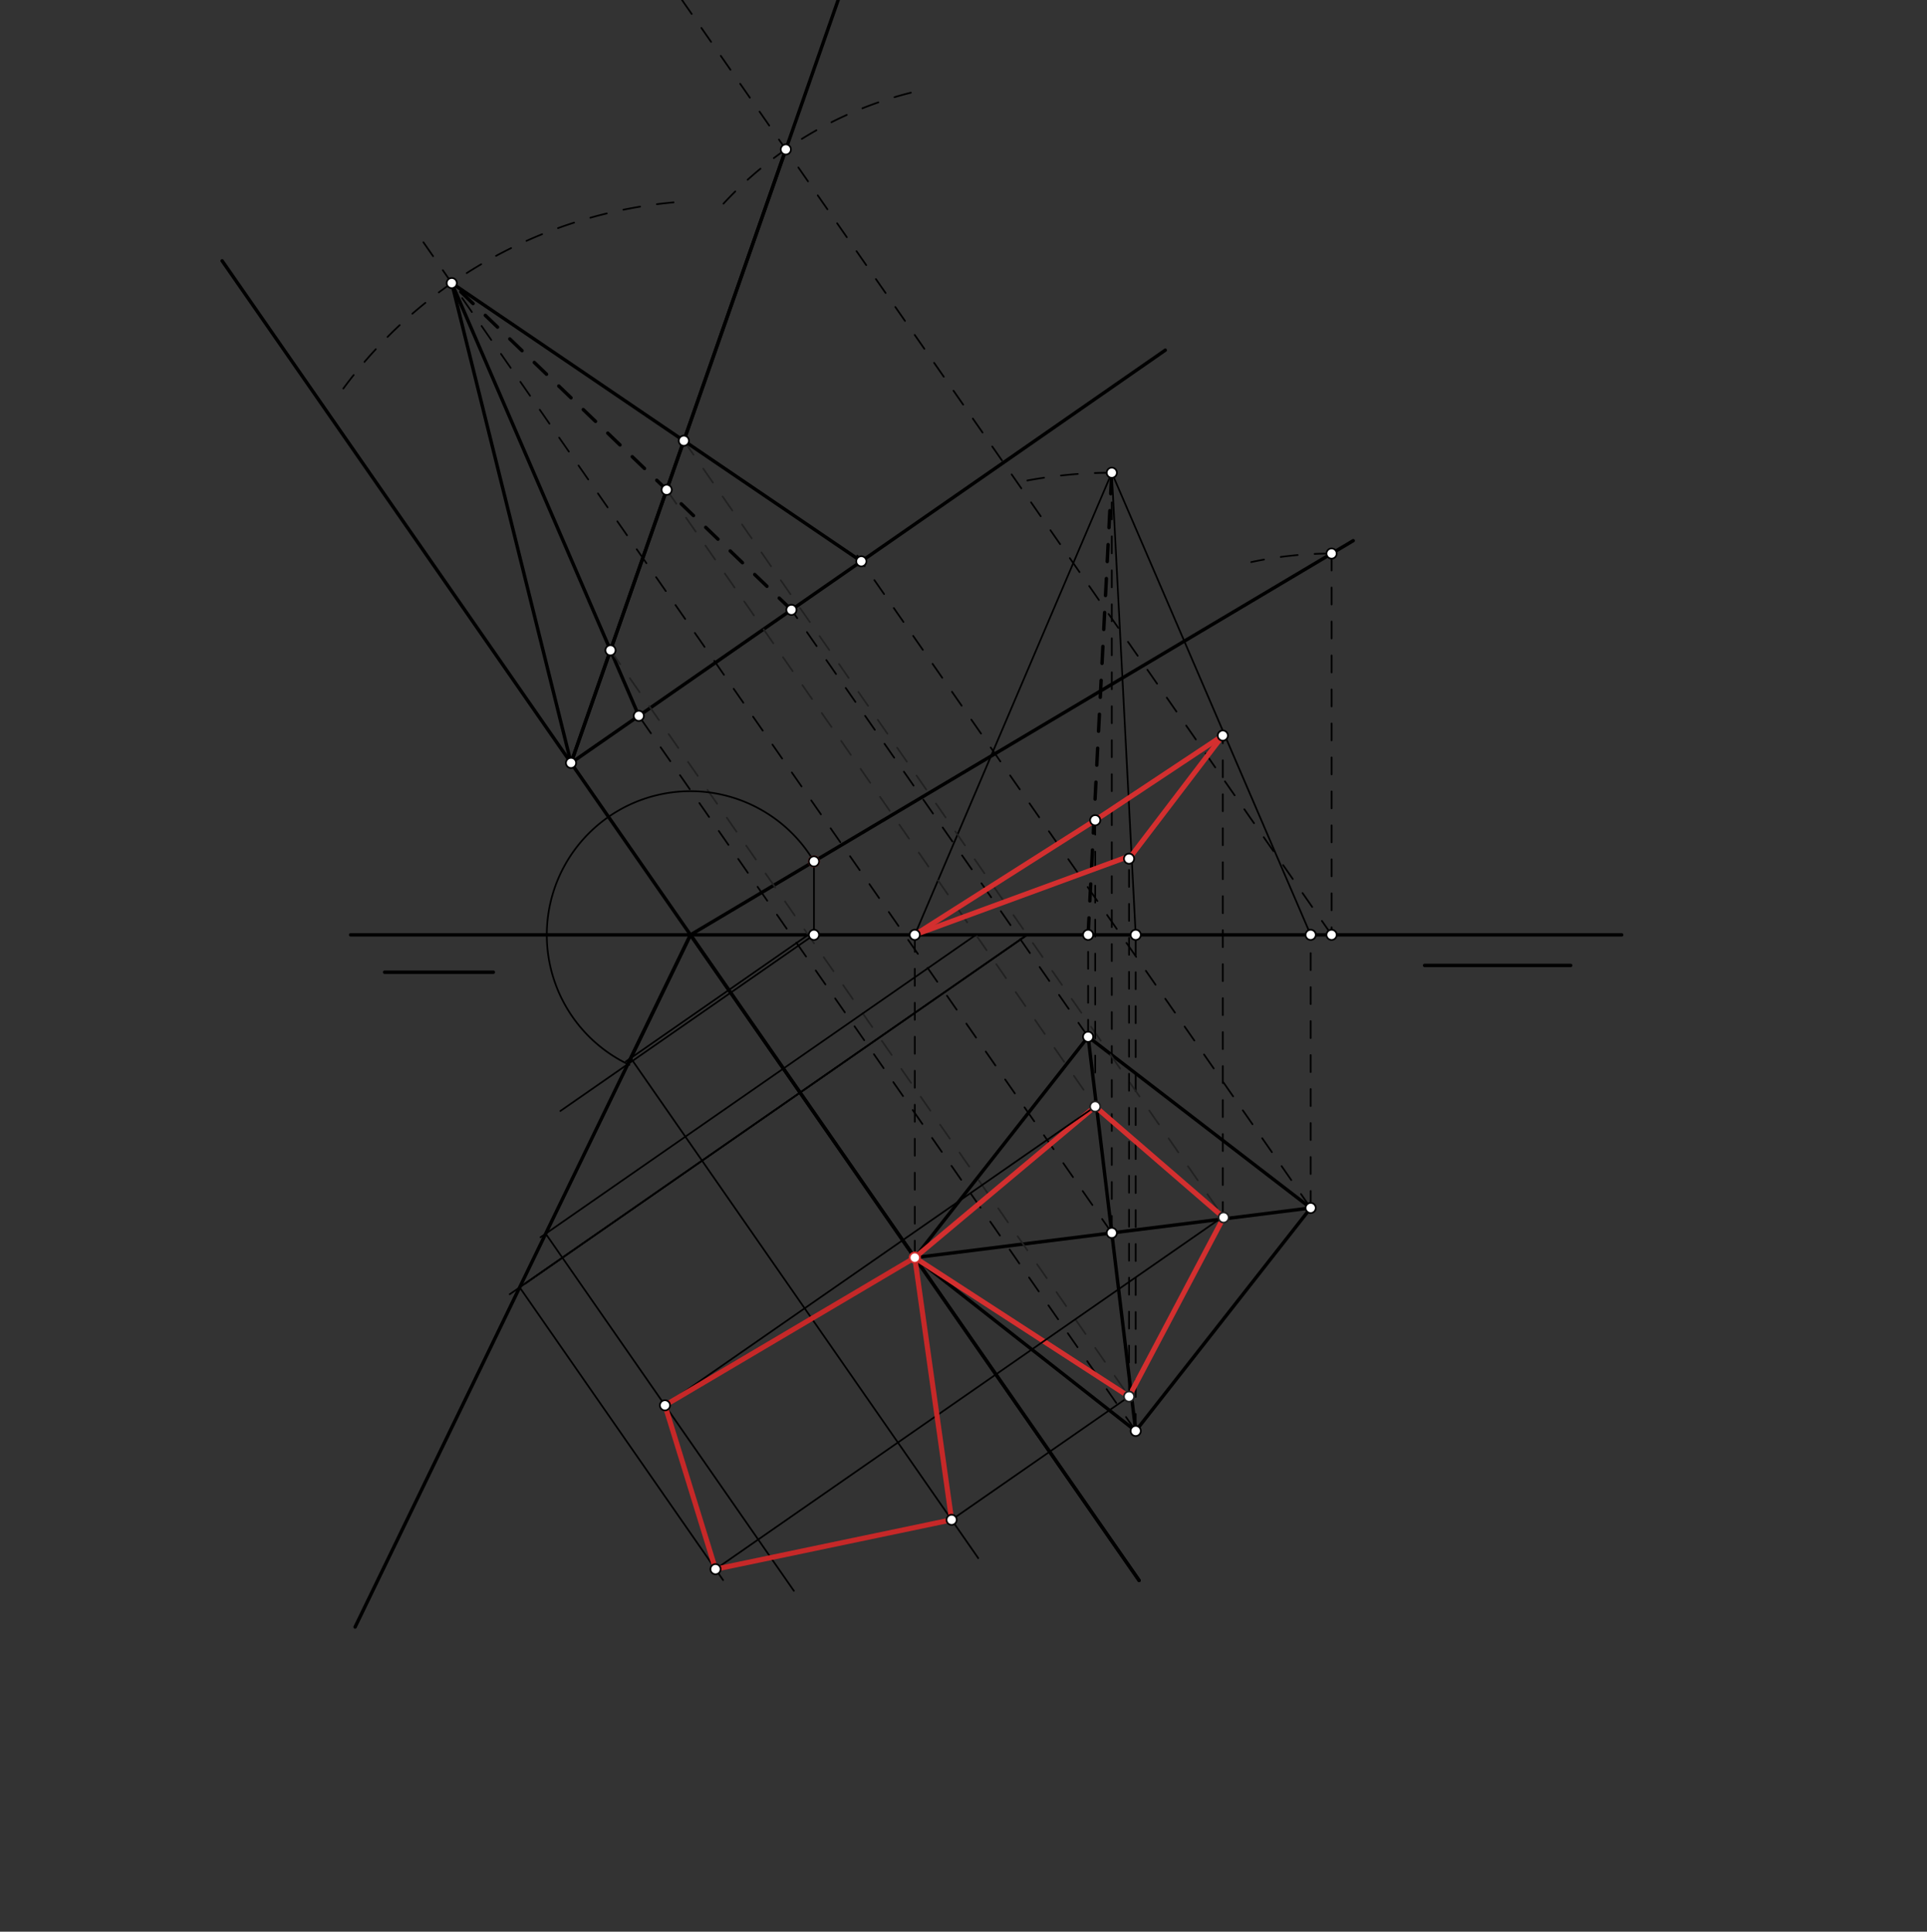 <svg xmlns="http://www.w3.org/2000/svg" class="svg--816" height="100%" preserveAspectRatio="xMidYMid meet" viewBox="0 0 1134 1137" width="100%"><rect x="0" y="0" width="1134" height="1137" fill="#333333" stroke="none"/><defs><marker id="marker-arrow" markerHeight="16" markerUnits="userSpaceOnUse" markerWidth="24" orient="auto-start-reverse" refX="24" refY="4" viewBox="0 0 24 8"><path d="M 0 0 L 24 4 L 0 8 z" stroke="inherit"></path></marker></defs><g class="aux-layer--949"></g><g class="main-layer--75a"><g class="element--733"><line stroke="#000000" stroke-dasharray="none" stroke-linecap="round" stroke-width="2" x1="206.333" x2="954.333" y1="550.25" y2="550.25"></line></g><g class="element--733"><line stroke="#000000" stroke-dasharray="none" stroke-linecap="round" stroke-width="2" x1="226.333" x2="290.333" y1="572.25" y2="572.25"></line></g><g class="element--733"><line stroke="#000000" stroke-dasharray="none" stroke-linecap="round" stroke-width="2" x1="838.333" x2="924.333" y1="568.25" y2="568.25"></line></g><g class="element--733"><line stroke="#000000" stroke-dasharray="none" stroke-linecap="round" stroke-width="2" x1="406.333" x2="670.333" y1="550.25" y2="930.25"></line></g><g class="element--733"><line stroke="#000000" stroke-dasharray="none" stroke-linecap="round" stroke-width="2" x1="538.333" x2="640.333" y1="740.25" y2="610.25"></line></g><g class="element--733"><line stroke="#000000" stroke-dasharray="10" stroke-linecap="round" stroke-width="1" x1="653.21" x2="406.333" y1="550.25" y2="550.25"></line></g><g class="element--733"><line stroke="#000000" stroke-dasharray="none" stroke-linecap="round" stroke-width="1" x1="406.333" x2="796.333" y1="550.25" y2="318.25"></line></g><g class="element--733"><line stroke="#000000" stroke-dasharray="none" stroke-linecap="round" stroke-width="2" x1="668.333" x2="771.305" y1="842.25" y2="711.012"></line></g><g class="element--733"><line stroke="#000000" stroke-dasharray="none" stroke-linecap="round" stroke-width="2" x1="640.333" x2="771.305" y1="610.25" y2="711.012"></line></g><g class="element--733"><line stroke="#000000" stroke-dasharray="none" stroke-linecap="round" stroke-width="2" x1="668.333" x2="538.333" y1="842.25" y2="740.25"></line></g><g class="element--733"><line stroke="#000000" stroke-dasharray="none" stroke-linecap="round" stroke-width="2" x1="640.333" x2="668.333" y1="610.25" y2="842.25"></line></g><g class="element--733"><line stroke="#000000" stroke-dasharray="none" stroke-linecap="round" stroke-width="2" x1="531.043" x2="538.333" y1="729.757" y2="740.25"></line></g><g class="element--733"><line stroke="#000000" stroke-dasharray="none" stroke-linecap="round" stroke-width="2" x1="538.333" x2="771.305" y1="740.25" y2="711.012"></line></g><g class="element--733"><line stroke="#000000" stroke-dasharray="10" stroke-linecap="round" stroke-width="1" x1="538.333" x2="538.333" y1="740.25" y2="546.25"></line></g><g class="element--733"><line stroke="#000000" stroke-dasharray="10" stroke-linecap="round" stroke-width="1" x1="640.333" x2="640.333" y1="610.25" y2="546.25"></line></g><g class="element--733"><line stroke="#000000" stroke-dasharray="10" stroke-linecap="round" stroke-width="1" x1="771.305" x2="771.305" y1="711.012" y2="550.25"></line></g><g class="element--733"><line stroke="#000000" stroke-dasharray="10" stroke-linecap="round" stroke-width="1" x1="668.333" x2="668.333" y1="842.25" y2="550.25"></line></g><g class="element--733"><line stroke="#000000" stroke-dasharray="10" stroke-linecap="round" stroke-width="1" x1="654.267" x2="654.267" y1="725.7" y2="266.25"></line></g><g class="element--733"><line stroke="#000000" stroke-dasharray="none" stroke-linecap="round" stroke-width="1" x1="538.333" x2="654.267" y1="550.25" y2="278.25"></line></g><g class="element--733"><line stroke="#000000" stroke-dasharray="none" stroke-linecap="round" stroke-width="1" x1="668.333" x2="654.267" y1="550.25" y2="278.25"></line></g><g class="element--733"><line stroke="#000000" stroke-dasharray="none" stroke-linecap="round" stroke-width="1" x1="771.305" x2="654.267" y1="550.25" y2="278.25"></line></g><g class="element--733"><line stroke="#000000" stroke-dasharray="none" stroke-linecap="round" stroke-width="2" x1="406.333" x2="796.333" y1="550.25" y2="318.25"></line></g><g class="element--733"><line stroke="#000000" stroke-dasharray="none" stroke-linecap="round" stroke-width="2" x1="406.333" x2="670.333" y1="550.25" y2="930.25"></line></g><g class="element--733"><line stroke="#000000" stroke-dasharray="10" stroke-linecap="round" stroke-width="2" x1="640.333" x2="654.267" y1="550.25" y2="278.25"></line></g><g class="element--733"><line stroke="#000000" stroke-dasharray="none" stroke-linecap="round" stroke-width="2" x1="406.333" x2="130.713" y1="550.25" y2="153.523"></line></g><g class="element--733"><line stroke="#000000" stroke-dasharray="none" stroke-linecap="round" stroke-width="2" x1="336.037" x2="685.736" y1="449.066" y2="206.118"></line></g><g class="element--733"><line stroke="#000000" stroke-dasharray="10" stroke-linecap="round" stroke-width="1" x1="668.333" x2="372.806" y1="842.25" y2="416.869"></line></g><g class="element--733"><line stroke="#000000" stroke-dasharray="10" stroke-linecap="round" stroke-width="1" x1="771.305" x2="504.52" y1="711.012" y2="327.004"></line></g><g class="element--733"><line stroke="#000000" stroke-dasharray="10" stroke-linecap="round" stroke-width="1" x1="640.333" x2="465.747" y1="610.25" y2="358.952"></line></g><g class="element--733"><line stroke="#000000" stroke-dasharray="10" stroke-linecap="round" stroke-width="1" x1="654.267" x2="244.716" y1="725.7" y2="136.195"></line></g><g class="element--733"><path d="M 654.267 278.25 A 272 272 0 0 0 596.74 284.403" fill="none" stroke="#000000" stroke-dasharray="10" stroke-linecap="round" stroke-width="1"></path></g><g class="element--733"><path d="M 202.051 228.683 A 272.001 272.001 0 0 1 396.408 119.123" fill="none" stroke="#000000" stroke-dasharray="10" stroke-linecap="round" stroke-width="1"></path></g><g class="element--733"><line stroke="#000000" stroke-dasharray="none" stroke-linecap="round" stroke-width="2" x1="265.855" x2="336.037" y1="166.623" y2="449.066"></line></g><g class="element--733"><line stroke="#000000" stroke-dasharray="none" stroke-linecap="round" stroke-width="2" x1="375.923" x2="265.855" y1="421.356" y2="166.623"></line></g><g class="element--733"><line stroke="#000000" stroke-dasharray="none" stroke-linecap="round" stroke-width="2" x1="265.855" x2="506.868" y1="166.623" y2="330.384"></line></g><g class="element--733"><line stroke="#000000" stroke-dasharray="10" stroke-linecap="round" stroke-width="2" x1="465.747" x2="265.855" y1="358.952" y2="166.623"></line></g><g class="element--733"><line stroke="#000000" stroke-dasharray="10" stroke-linecap="round" stroke-width="1" x1="783.616" x2="783.616" y1="325.815" y2="550.25"></line></g><g class="element--733"><line stroke="#000000" stroke-dasharray="10" stroke-linecap="round" stroke-width="1" x1="783.616" x2="382.75" y1="550.25" y2="-26.754"></line></g><g class="element--733"><path d="M 783.616 325.815 A 224.435 224.435 0 0 0 736.315 330.856" fill="none" stroke="#000000" stroke-dasharray="10" stroke-linecap="round" stroke-width="1"></path></g><g class="element--733"><path d="M 536.034 54.554 A 224.436 224.436 0 0 0 423.037 122.857" fill="none" stroke="#000000" stroke-dasharray="10" stroke-linecap="round" stroke-width="1"></path></g><g class="element--733"><line stroke="#000000" stroke-dasharray="none" stroke-linecap="round" stroke-width="2" x1="336.037" x2="462.447" y1="449.066" y2="87.961"></line></g><g class="element--733"><line stroke="#000000" stroke-dasharray="none" stroke-linecap="round" stroke-width="2" x1="336.037" x2="494.103" y1="449.066" y2="-2.468"></line></g><g class="element--733"><line stroke="#212121" stroke-dasharray="10" stroke-linecap="round" stroke-width="1" x1="402.426" x2="720.062" y1="259.419" y2="716.622"></line></g><g class="element--733"><line stroke="#212121" stroke-dasharray="10" stroke-linecap="round" stroke-width="1" x1="392.316" x2="644.498" y1="288.299" y2="651.288"></line></g><g class="element--733"><line stroke="#212121" stroke-dasharray="10" stroke-linecap="round" stroke-width="1" x1="359.247" x2="664.418" y1="382.764" y2="822.025"></line></g><g class="element--733"><line stroke="#D32F2F" stroke-dasharray="none" stroke-linecap="round" stroke-width="3" x1="538.333" x2="644.498" y1="740.25" y2="651.288"></line></g><g class="element--733"><line stroke="#D32F2F" stroke-dasharray="none" stroke-linecap="round" stroke-width="3" x1="644.498" x2="720.062" y1="651.288" y2="716.622"></line></g><g class="element--733"><line stroke="#D32F2F" stroke-dasharray="none" stroke-linecap="round" stroke-width="3" x1="720.062" x2="664.418" y1="716.622" y2="822.025"></line></g><g class="element--733"><line stroke="#D32F2F" stroke-dasharray="none" stroke-linecap="round" stroke-width="3" x1="664.418" x2="538.333" y1="822.025" y2="740.25"></line></g><g class="element--733"><line stroke="#000000" stroke-dasharray="10" stroke-linecap="round" stroke-width="1" x1="719.597" x2="719.597" y1="717.501" y2="432.966"></line></g><g class="element--733"><line stroke="#000000" stroke-dasharray="10" stroke-linecap="round" stroke-width="1" x1="644.498" x2="644.498" y1="651.288" y2="482.797"></line></g><g class="element--733"><line stroke="#000000" stroke-dasharray="10" stroke-linecap="round" stroke-width="1" x1="664.418" x2="664.418" y1="822.025" y2="505.417"></line></g><g class="element--733"><line stroke="#D32F2F" stroke-dasharray="none" stroke-linecap="round" stroke-width="3" x1="538.333" x2="644.498" y1="550.25" y2="482.797"></line></g><g class="element--733"><line stroke="#D32F2F" stroke-dasharray="none" stroke-linecap="round" stroke-width="3" x1="644.498" x2="719.597" y1="482.797" y2="432.966"></line></g><g class="element--733"><line stroke="#D32F2F" stroke-dasharray="none" stroke-linecap="round" stroke-width="3" x1="719.597" x2="664.418" y1="432.966" y2="505.417"></line></g><g class="element--733"><line stroke="#D32F2F" stroke-dasharray="none" stroke-linecap="round" stroke-width="3" x1="538.333" x2="665.913" y1="550.25" y2="503.454"></line></g><g class="element--733"><line stroke="#000000" stroke-dasharray="none" stroke-linecap="round" stroke-width="1" x1="479.001" x2="479.001" y1="507.022" y2="550.25"></line></g><g class="element--733"><line stroke="#000000" stroke-dasharray="none" stroke-linecap="round" stroke-width="1" x1="479.001" x2="329.749" y1="550.25" y2="653.941"></line></g><g class="element--733"><path d="M 479.001 507.022 A 84.553 84.553 0 1 0 370.383 626.78" fill="none" stroke="#000000" stroke-dasharray="none" stroke-linecap="round" stroke-width="1"></path></g><g class="element--733"><line stroke="#000000" stroke-dasharray="none" stroke-linecap="round" stroke-width="2" x1="406.333" x2="369.471" y1="550.25" y2="626.345"></line></g><g class="element--733"><line stroke="#000000" stroke-dasharray="none" stroke-linecap="round" stroke-width="2" x1="406.333" x2="208.964" y1="550.25" y2="957.675"></line></g><g class="element--733"><line stroke="#000000" stroke-dasharray="none" stroke-linecap="round" stroke-width="1" x1="574.303" x2="318.082" y1="550.25" y2="728.256"></line></g><g class="element--733"><line stroke="#000000" stroke-dasharray="none" stroke-linecap="round" stroke-width="1" x1="604.477" x2="308.823" y1="550.25" y2="755.652"></line></g><g class="element--733"><line stroke="#000000" stroke-dasharray="none" stroke-linecap="round" stroke-width="1" x1="604.477" x2="308.823" y1="550.25" y2="755.652"></line></g><g class="element--733"><line stroke="#000000" stroke-dasharray="none" stroke-linecap="round" stroke-width="1" x1="604.477" x2="299.962" y1="550.25" y2="761.808"></line></g><g class="element--733"><line stroke="#000000" stroke-dasharray="none" stroke-linecap="round" stroke-width="1" x1="475.606" x2="368.366" y1="550.25" y2="624.754"></line></g><g class="element--733"><line stroke="#000000" stroke-dasharray="none" stroke-linecap="round" stroke-width="1" x1="305.82" x2="425.544" y1="757.739" y2="930.069"></line></g><g class="element--733"><line stroke="#000000" stroke-dasharray="none" stroke-linecap="round" stroke-width="1" x1="321.126" x2="467.168" y1="726.141" y2="936.352"></line></g><g class="element--733"><line stroke="#000000" stroke-dasharray="none" stroke-linecap="round" stroke-width="1" x1="371.193" x2="575.669" y1="622.79" y2="917.112"></line></g><g class="element--733"><line stroke="#000000" stroke-dasharray="none" stroke-linecap="round" stroke-width="1" x1="644.498" x2="391.321" y1="651.288" y2="827.179"></line></g><g class="element--733"><line stroke="#000000" stroke-dasharray="none" stroke-linecap="round" stroke-width="1" x1="664.418" x2="560.005" y1="822.025" y2="894.565"></line></g><g class="element--733"><line stroke="#000000" stroke-dasharray="none" stroke-linecap="round" stroke-width="1" x1="719.597" x2="421.065" y1="716.22" y2="923.622"></line></g><g class="element--733"><line stroke="#C62828" stroke-dasharray="none" stroke-linecap="round" stroke-width="3" x1="538.333" x2="391.321" y1="740.25" y2="827.179"></line></g><g class="element--733"><line stroke="#C62828" stroke-dasharray="none" stroke-linecap="round" stroke-width="3" x1="391.321" x2="421.065" y1="827.179" y2="923.622"></line></g><g class="element--733"><line stroke="#C62828" stroke-dasharray="none" stroke-linecap="round" stroke-width="3" x1="421.065" x2="560.005" y1="923.622" y2="894.565"></line></g><g class="element--733"><line stroke="#C62828" stroke-dasharray="none" stroke-linecap="round" stroke-width="3" x1="538.333" x2="560.005" y1="740.25" y2="894.565"></line></g><g class="element--733"><circle cx="538.333" cy="740.25" r="3" stroke="#000000" stroke-width="1" fill="#ffffff"></circle>}</g><g class="element--733"><circle cx="640.333" cy="610.25" r="3" stroke="#000000" stroke-width="1" fill="#ffffff"></circle>}</g><g class="element--733"><circle cx="668.333" cy="842.25" r="3" stroke="#000000" stroke-width="1" fill="#ffffff"></circle>}</g><g class="element--733"><circle cx="654.267" cy="725.7" r="3" stroke="#000000" stroke-width="1" fill="#ffffff"></circle>}</g><g class="element--733"><circle cx="538.333" cy="550.25" r="3" stroke="#000000" stroke-width="1" fill="#ffffff"></circle>}</g><g class="element--733"><circle cx="640.333" cy="550.25" r="3" stroke="#000000" stroke-width="1" fill="#ffffff"></circle>}</g><g class="element--733"><circle cx="668.333" cy="550.25" r="3" stroke="#000000" stroke-width="1" fill="#ffffff"></circle>}</g><g class="element--733"><circle cx="771.305" cy="550.25" r="3" stroke="#000000" stroke-width="1" fill="#ffffff"></circle>}</g><g class="element--733"><circle cx="654.267" cy="278.25" r="3" stroke="#000000" stroke-width="1" fill="#ffffff"></circle>}</g><g class="element--733"><circle cx="336.037" cy="449.066" r="3" stroke="#000000" stroke-width="1" fill="#ffffff"></circle>}</g><g class="element--733"><circle cx="375.923" cy="421.356" r="3" stroke="#000000" stroke-width="1" fill="#ffffff"></circle>}</g><g class="element--733"><circle cx="465.747" cy="358.952" r="3" stroke="#000000" stroke-width="1" fill="#ffffff"></circle>}</g><g class="element--733"><circle cx="506.868" cy="330.384" r="3" stroke="#000000" stroke-width="1" fill="#ffffff"></circle>}</g><g class="element--733"><circle cx="265.855" cy="166.623" r="3" stroke="#000000" stroke-width="1" fill="#ffffff"></circle>}</g><g class="element--733"><circle cx="783.616" cy="325.815" r="3" stroke="#000000" stroke-width="1" fill="#ffffff"></circle>}</g><g class="element--733"><circle cx="783.616" cy="550.25" r="3" stroke="#000000" stroke-width="1" fill="#ffffff"></circle>}</g><g class="element--733"><circle cx="462.447" cy="87.961" r="3" stroke="#000000" stroke-width="1" fill="#ffffff"></circle>}</g><g class="element--733"><circle cx="359.247" cy="382.764" r="3" stroke="#000000" stroke-width="1" fill="#ffffff"></circle>}</g><g class="element--733"><circle cx="392.316" cy="288.299" r="3" stroke="#000000" stroke-width="1" fill="#ffffff"></circle>}</g><g class="element--733"><circle cx="402.426" cy="259.419" r="3" stroke="#000000" stroke-width="1" fill="#ffffff"></circle>}</g><g class="element--733"><circle cx="771.305" cy="711.012" r="3" stroke="#000000" stroke-width="1" fill="#ffffff"></circle>}</g><g class="element--733"><circle cx="720.062" cy="716.622" r="3" stroke="#212121" stroke-width="1" fill="#ffffff"></circle>}</g><g class="element--733"><circle cx="644.498" cy="651.288" r="3" stroke="#212121" stroke-width="1" fill="#ffffff"></circle>}</g><g class="element--733"><circle cx="664.418" cy="822.025" r="3" stroke="#212121" stroke-width="1" fill="#ffffff"></circle>}</g><g class="element--733"><circle cx="538.333" cy="740.25" r="3" stroke="#D32F2F" stroke-width="1" fill="#ffffff"></circle>}</g><g class="element--733"><circle cx="538.333" cy="740.25" r="3" stroke="#D32F2F" stroke-width="1" fill="#ffffff"></circle>}</g><g class="element--733"><circle cx="719.597" cy="432.966" r="3" stroke="#000000" stroke-width="1" fill="#ffffff"></circle>}</g><g class="element--733"><circle cx="644.498" cy="482.797" r="3" stroke="#000000" stroke-width="1" fill="#ffffff"></circle>}</g><g class="element--733"><circle cx="664.418" cy="505.417" r="3" stroke="#000000" stroke-width="1" fill="#ffffff"></circle>}</g><g class="element--733"><circle cx="479.001" cy="507.022" r="3" stroke="#D32F2F" stroke-width="1" fill="#ffffff"></circle>}</g><g class="element--733"><circle cx="479.001" cy="507.022" r="3" stroke="#000000" stroke-width="1" fill="#ffffff"></circle>}</g><g class="element--733"><circle cx="479.001" cy="550.25" r="3" stroke="#000000" stroke-width="1" fill="#ffffff"></circle>}</g><g class="element--733"><circle cx="560.005" cy="894.565" r="3" stroke="#000000" stroke-width="1" fill="#ffffff"></circle>}</g><g class="element--733"><circle cx="421.065" cy="923.622" r="3" stroke="#000000" stroke-width="1" fill="#ffffff"></circle>}</g><g class="element--733"><circle cx="391.321" cy="827.179" r="3" stroke="#000000" stroke-width="1" fill="#ffffff"></circle>}</g></g><g class="snaps-layer--ac6"></g><g class="temp-layer--52d"></g></svg>